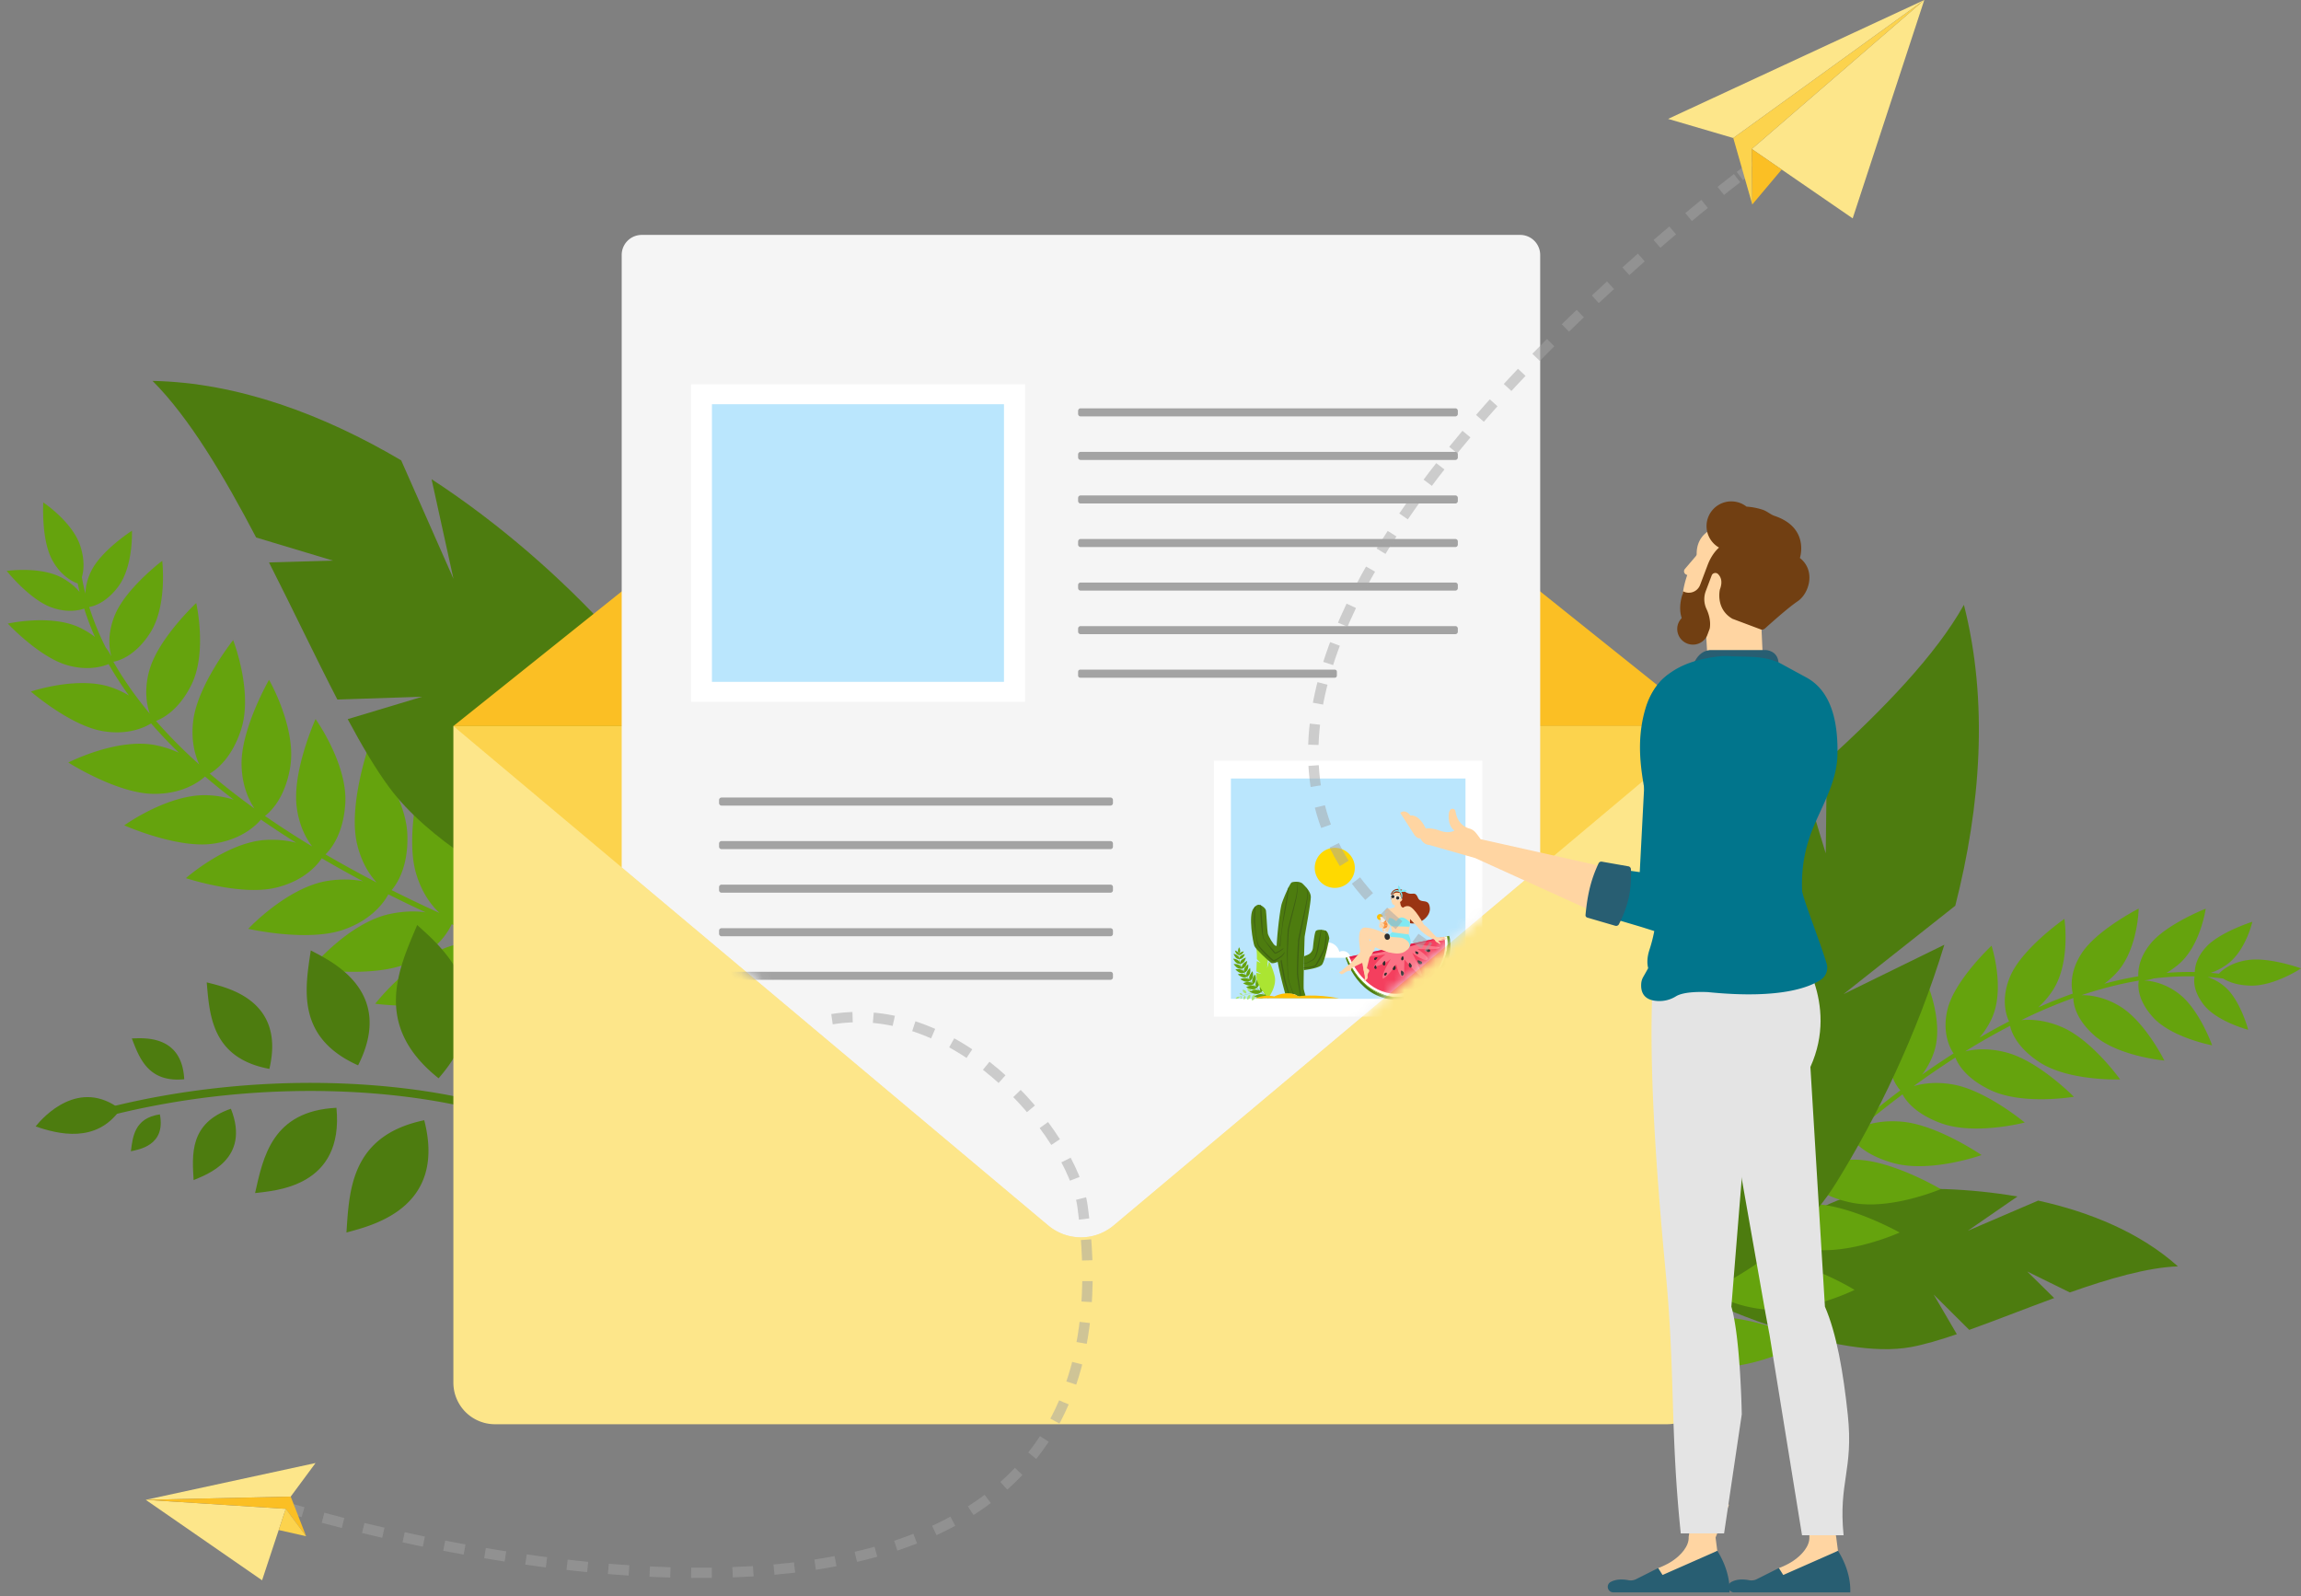 <svg xmlns="http://www.w3.org/2000/svg" width="222" height="154" fill="none"><rect width="100%" height="100%" fill="#808080" stroke="none"/><path fill="#4D7C0F" d="m186.553 124.886 3.439 3.418c2.544-.911 5.367-2.034 8.195-3.07l-2.603-2.564 4.113 2.022c3.768-1.328 7.462-2.406 10.427-2.516-3.627-3.248-8.455-5.239-13.481-6.345l-6.797 2.916 4.795-3.31c-4.639-.803-9.334-.904-13.317-.584-8.903.718-15.945 10.916-15.945 10.916s11.829 5.519 19.01 4.189c1.267-.234 2.764-.678 4.406-1.237l-2.242-3.838v.003Z"/><path fill="#65A30D" d="M155.956 124.55c-.649-3.507 1.728-8.713 1.728-8.713s3.794 4.249 3.696 8.15c-.034 1.367-.328 2.436-.696 3.249a165.697 165.697 0 0 1 3.256-3.795c-.432-.298-2.342-1.775-2.727-4.905-.434-3.534 2.255-8.628 2.255-8.628s3.527 4.427 3.192 8.319c-.114 1.32-.454 2.351-.852 3.138a158.965 158.965 0 0 1 3.434-3.636c-.429-.327-2.024-1.721-2.243-4.501-.255-3.213 2.376-7.745 2.376-7.745s3.017 4.115 2.561 7.63c-.153 1.174-.491 2.085-.875 2.782.885-.876 1.798-1.759 2.741-2.643-.435-.357-1.865-1.727-1.991-4.343-.15-3.087 2.502-7.371 2.502-7.371s2.769 4.014 2.231 7.373c-.184 1.145-.545 2.026-.944 2.689.891-.804 1.779-1.581 2.662-2.333-.374-.348-1.702-1.765-1.634-4.354.079-3.011 2.965-7.03 2.965-7.03s2.396 4.06 1.629 7.298c-.256 1.081-.66 1.903-1.085 2.523a99.122 99.122 0 0 1 3.207-2.504c-.321-.364-1.424-1.814-1.092-4.26.387-2.851 3.535-6.431 3.535-6.431s1.846 4.044.785 7.055a7.466 7.466 0 0 1-1.134 2.117 79.522 79.522 0 0 1 3.042-2.047c-.313-.458-1.156-1.974-.573-4.293.705-2.808 4.236-6.102 4.236-6.102s1.378 4.192-.016 7.1a7.911 7.911 0 0 1-1.142 1.766 61.84 61.84 0 0 1 2.85-1.564c-.203-.406-.882-2.066.129-4.394 1.172-2.69 5.21-5.496 5.21-5.496s.652 4.336-1.214 7.035a8.408 8.408 0 0 1-1.319 1.507c1.126-.5 2.241-.945 3.342-1.336-.135-.538-.34-2.016.823-3.837 1.466-2.298 5.534-4.36 5.534-4.36s-.075 4.002-2.17 6.227c-.39.413-.777.75-1.15 1.021a35.166 35.166 0 0 1 3.285-.717c-.03-.6.082-1.786 1.153-3.118 1.538-1.915 5.348-3.404 5.348-3.404s-.492 3.537-2.577 5.334a7.67 7.67 0 0 1-1.207.856c.924-.07 1.836-.098 2.734-.079.005-.456.151-1.415 1.118-2.447 1.338-1.427 4.433-2.402 4.433-2.402s-.626 2.76-2.387 4.067a5.689 5.689 0 0 1-1.623.861c.263.022.526.046.788.076.243-.27 1.099-1.079 2.82-1.316 2.078-.287 5.1.809 5.1.809s-2.575 1.717-4.87 1.664c-1.343-.031-2.182-.39-2.65-.684a24.78 24.78 0 0 0-1.509-.154 4.815 4.815 0 0 1 1.742 1.008c1.455 1.296 2.189 4.09 2.189 4.09s-3.048-.79-4.315-2.445c-1.013-1.323-.931-2.35-.858-2.709a27.976 27.976 0 0 0-3.952.203 4.829 4.829 0 0 1-.939.191c.685.029 2.006.236 3.376 1.282 1.981 1.513 3.211 4.978 3.211 4.978s-3.941-.741-5.723-2.723c-1.758-1.955-1.361-3.48-1.35-3.523-1.797.302-3.639.77-5.521 1.403.822-.006 2.199.161 3.711 1.087 2.425 1.484 4.271 5.225 4.271 5.225s-4.518-.416-6.783-2.444c-1.806-1.616-1.996-3.067-1.997-3.592a48.466 48.466 0 0 0-5.016 2.133c.912-.084 2.308-.023 3.934.683 2.903 1.26 5.593 5.04 5.593 5.04s-4.98.189-7.812-1.68c-2.125-1.404-2.668-2.855-2.806-3.49a64.99 64.99 0 0 0-4.326 2.462c.886-.211 2.305-.356 4.085.141 3.09.864 6.395 4.241 6.395 4.241s-4.905.839-8.027-.635c-2.449-1.157-3.193-2.589-3.4-3.153a82.621 82.621 0 0 0-4.026 2.76c.871-.257 2.183-.455 3.86-.145 3.179.59 6.852 3.657 6.852 3.657s-4.794 1.26-8.072.067c-2.492-.907-3.415-2.21-3.716-2.784a102.945 102.945 0 0 0-3.941 3.116c.883-.336 2.217-.644 3.971-.471 3.396.333 7.596 3.212 7.596 3.212s-4.877 1.74-8.446.786c-2.744-.735-3.856-2.034-4.225-2.597a120.402 120.402 0 0 0-3.39 3.001c.879-.404 2.238-.814 4.082-.74 3.51.139 8.038 2.835 8.038 2.835s-4.869 2.073-8.605 1.307c-2.923-.6-4.156-1.902-4.555-2.438a142.823 142.823 0 0 0-3.538 3.444c.902-.447 2.315-.916 4.262-.884 3.665.059 8.475 2.758 8.475 2.758s-5.013 2.279-8.934 1.572c-3.043-.549-4.374-1.857-4.817-2.415a159.874 159.874 0 0 0-4.271 4.564c.971-.534 2.527-1.123 4.714-1.16 4.049-.071 8.958 2.973 8.958 2.973s-4.896 2.453-9.258 1.818c-3.389-.493-4.92-1.89-5.435-2.486a165.892 165.892 0 0 0-3.952 4.643c.943-.572 2.452-1.214 4.603-1.353 4.042-.26 9.648 2.275 9.648 2.275s-5.258 2.947-9.656 2.519c-3.415-.332-5.031-1.65-5.582-2.223a98.82 98.82 0 0 0-2.361 3.047l-.398-.222c.026-.034.893-1.218 2.44-3.146-.443-.271-2.45-1.654-3.026-4.767h.003Z"/><path fill="#4D7C0F" d="m164.632 95.317-2.837-9.204c3.728-3.371 8.057-7 12.243-10.727l2.109 6.943.108-8.94c5.489-5.016 10.488-10.156 13.223-15.036 2.386 9.351 1.613 19.466-.833 29.03l-10.783 8.527 9.727-4.763c-2.623 8.61-6.488 16.614-10.453 22.998-8.865 14.27-32.198 15.931-32.198 15.931s.811-25.425 9.234-36.183c1.488-1.9 3.524-3.977 5.883-6.18l4.576 7.608.001-.004Z"/><path fill="#65A30D" d="M15.08 71.911a9.769 9.769 0 0 1 2.185.718 45.88 45.88 0 0 1-2.688-2.838c-.57.358-2.196 1.171-4.684.743-3.143-.54-6.914-3.815-6.914-3.815s4.616-1.569 7.89-.361c.61.225 1.128.48 1.569.745a32.748 32.748 0 0 1-1.958-3.034c-.676.277-2.075.65-3.975.112C3.778 63.41.753 60.163.753 60.163s4.227-.953 7.007.42a8.154 8.154 0 0 1 1.398.868 25.957 25.957 0 0 1-1.034-2.735c-.525.181-1.676.428-3.192-.128-2.1-.77-4.287-3.505-4.287-3.505s3.382-.5 5.489.747c.715.423 1.206.876 1.548 1.29-.067-.276-.13-.553-.186-.83-.395-.136-1.618-.67-2.486-2.317-1.047-1.986-.835-5.498-.835-5.498s2.86 1.902 3.59 4.25c.43 1.373.307 2.37.132 2.965.096.533.21 1.063.344 1.591.011-.586.14-1.334.554-2.18.983-2.005 3.934-3.897 3.934-3.897s.148 3.412-1.311 5.377c-1.167 1.57-2.373 1.908-2.81 1.981a26.293 26.293 0 0 0 1.599 3.92c.262.334.434.637.544.87-.204-.705-.424-2.129.304-3.946 1.05-2.629 4.597-5.299 4.597-5.299s.513 4.297-1.143 6.918c-1.633 2.585-3.521 2.809-3.573 2.815.968 1.697 2.14 3.369 3.516 5.017-.291-.83-.576-2.292-.036-4.205.863-3.066 4.515-6.474 4.515-6.474s1.084 4.748-.458 7.876c-1.229 2.494-2.827 3.281-3.426 3.499a47.985 47.985 0 0 0 4.18 4.205c-.412-.89-.825-2.327-.578-4.264.44-3.46 3.845-7.738 3.845-7.738s1.94 4.967.775 8.604c-.875 2.73-2.35 3.875-3.031 4.276a66.246 66.246 0 0 0 4.318 3.37c-.549-.812-1.203-2.192-1.249-4.196-.08-3.486 2.652-8.222 2.652-8.222s2.658 4.624 2.046 8.394c-.479 2.955-1.863 4.298-2.44 4.74a87.614 87.614 0 0 0 4.558 2.946c-.595-.777-1.278-2.025-1.502-3.852-.424-3.462 1.824-8.444 1.824-8.444s3.103 4.339 2.868 8.15c-.178 2.897-1.354 4.37-1.907 4.909 1.572.918 3.217 1.823 4.934 2.712-.692-.755-1.505-1.981-1.914-3.83-.791-3.578 1.056-9.015 1.056-9.015s3.682 4.225 3.82 8.234c.108 3.08-.998 4.742-1.516 5.346 1.227.615 2.484 1.223 3.78 1.821.277.128.555.256.832.381-.767-.723-1.706-1.933-2.26-3.832-1.053-3.613.473-9.308.473-9.308s4.06 4.082 4.473 8.18c.323 3.21-.743 4.993-1.22 5.616 1.746.771 3.476 1.495 5.172 2.17-.825-.73-1.851-1.969-2.487-3.953-1.2-3.738.232-9.72.232-9.72s4.347 4.144 4.892 8.405c.423 3.31-.617 5.196-1.103 5.873 2.342.91 4.6 1.726 6.71 2.451-.949-.766-2.161-2.099-2.96-4.3-1.48-4.072-.151-10.733-.151-10.733s4.97 4.388 5.75 9.069c.607 3.637-.465 5.762-.971 6.528 2.52.84 4.79 1.538 6.69 2.094-.98-.719-2.24-1.985-3.142-4.106-1.697-3.988-.727-10.71-.727-10.71s5.198 4.116 6.229 8.748c.8 3.594-.153 5.772-.62 6.568 2.662.749 4.263 1.128 4.311 1.14l-.115.495c-.05-.012-1.707-.403-4.451-1.178-.16.562-1.051 3.161-4.42 5.024-3.795 2.098-10.588 1.829-10.588 1.829s3.562-5.59 8.066-7.091c1.58-.527 2.907-.669 3.966-.63a193.51 193.51 0 0 1-5.477-1.74c-.192.56-1.224 3.101-4.681 4.776-3.904 1.892-10.673 1.26-10.673 1.26s3.857-5.39 8.436-6.65c1.554-.428 2.853-.507 3.893-.425a184.01 184.01 0 0 1-5.357-1.984c-.227.57-1.275 2.758-4.384 4.121-3.597 1.578-9.703.774-9.703.774s3.675-4.748 7.864-5.73c1.398-.328 2.562-.36 3.492-.256-1.311-.536-2.64-1.1-3.978-1.69-.261.586-1.336 2.598-4.293 3.801-3.489 1.42-9.318.494-9.318.494s3.644-4.456 7.682-5.29c1.377-.285 2.511-.279 3.41-.15a134.47 134.47 0 0 1-3.596-1.737c-.268.522-1.435 2.45-4.427 3.445-3.481 1.157-9.086-.117-9.086-.117s3.827-4.096 7.804-4.649c1.328-.184 2.41-.112 3.266.063a109.228 109.228 0 0 1-3.98-2.221c-.306.475-1.587 2.189-4.507 2.856-3.404.778-8.598-.939-8.598-.939s4-3.532 7.819-3.692c1.134-.047 2.066.08 2.819.28a85.908 85.908 0 0 1-3.399-2.24c-.418.504-1.865 1.98-4.724 2.343-3.463.439-8.462-1.784-8.462-1.784s4.331-3.12 8.146-2.901a9.724 9.724 0 0 1 2.422.43 63.33 63.33 0 0 1-2.778-2.244c-.397.371-2.065 1.744-5.084 1.674-3.49-.081-8.104-3.02-8.104-3.02s4.746-2.442 8.488-1.66l.001.005Z"/><path fill="#4D7C0F" d="m40.744 67.22-8.195.27c-2.095-4.053-4.291-8.69-6.595-13.225l6.176-.177-7.417-2.231c-3.13-5.978-6.454-11.56-9.994-15.108 8.231.158 16.497 3.249 23.987 7.664L43.75 55.84l-2.113-9.61c6.663 4.343 12.586 9.622 17.14 14.6 10.185 11.132 7.13 31.846 7.13 31.846s-20.993-6.786-28.34-16.692c-1.298-1.75-2.638-4.02-4.021-6.601l7.197-2.166.002.003ZM11.614 107.023c-2.311 3.339-6.027 2.394-8.18 1.65.783-.968 4.19-4.698 8.18-1.65Z"/><path fill="#4D7C0F" d="M10.761 107.441a.398.398 0 0 1 .14-.708c6.564-1.606 13.694-2.381 20.621-2.244 5.84.116 11.512.879 15.972 2.152a.397.397 0 1 1-.218.765c-7.981-2.277-21.68-3.447-36.185.1a.396.396 0 0 1-.33-.065ZM42.315 104.03c-6.423-5.104-3.857-10.554-2.063-14.788 1.846 1.71 8.75 7.166 2.063 14.788ZM34.549 102.781c-6.014-2.688-5.109-7.437-4.563-11.087 1.778.961 8.238 3.826 4.563 11.087ZM25.99 103.124c-5.567-1.037-5.767-5.188-6.045-8.347 1.68.447 7.654 1.542 6.045 8.347ZM17.774 104.123c-3.503.345-4.342-2.098-5.055-3.937 1.08-.024 4.835-.403 5.055 3.937ZM40.93 108.078c-7.09 1.476-7.234 6.787-7.504 10.835 2.136-.615 9.744-2.176 7.504-10.835Z"/><path fill="#4D7C0F" d="M32.46 106.878c-6.239.306-7.075 4.813-7.85 8.226 1.9-.237 8.595-.548 7.85-8.226ZM22.277 106.97c-4.039 1.378-3.734 4.496-3.597 6.883 1.203-.515 5.54-1.982 3.597-6.883ZM15.425 107.513c-2.46.359-2.62 2.176-2.796 3.559.744-.167 3.385-.544 2.796-3.559Z"/><path fill="#FDE68A" d="M160.819 137.408H47.759a4.014 4.014 0 0 1-4.017-4.012V70.05l121.092-.005v63.351a4.014 4.014 0 0 1-4.015 4.012Z"/><path fill="#FBBF24" d="m43.742 70.05 57.476-45.983a4.917 4.917 0 0 1 6.145 0l57.472 45.987-121.093-.005Z"/><path fill="#FCD34D" d="m43.742 70.05 57.385 48.174a4.92 4.92 0 0 0 6.325 0l57.383-48.18-60.545.01-60.548-.004Z"/><path fill="#F5F5F5" d="M101.127 118.225a4.918 4.918 0 0 0 6.324 0l41.146-34.545V24.597a1.934 1.934 0 0 0-1.935-1.933H61.916c-1.07 0-1.935.866-1.935 1.933v59.088l41.146 34.542v-.002Z"/><mask id="a" width="90" height="103" x="59" y="17" maskUnits="userSpaceOnUse" style="mask-type:luminance"><path fill="#fff" d="M101.13 118.227a4.92 4.92 0 0 0 6.325 0l41.146-34.546V19.904a1.934 1.934 0 0 0-1.935-1.933H61.919c-1.07 0-1.935.866-1.935 1.933v63.782l41.146 34.542v-.001Z"/></mask><g mask="url(#a)"><path fill="#fff" d="M98.9 37.07H66.668v30.638H98.9V37.07Z"/><path fill="#BAE6FD" d="M96.864 38.998H68.687v26.784h28.177V38.998Z"/><path fill="#A3A3A3" d="M140.413 39.395h-36.158a.24.24 0 0 0-.239.24v.298c0 .132.107.24.239.24h36.158a.24.24 0 0 0 .239-.24v-.298a.24.24 0 0 0-.239-.24ZM140.413 43.597h-36.158a.24.24 0 0 0-.239.239v.298c0 .132.107.24.239.24h36.158a.24.24 0 0 0 .239-.24v-.298a.24.24 0 0 0-.239-.24ZM140.413 47.799h-36.158a.24.24 0 0 0-.239.24v.297c0 .133.107.24.239.24h36.158a.24.24 0 0 0 .239-.24v-.298a.24.24 0 0 0-.239-.24ZM140.413 52.002h-36.158a.24.24 0 0 0-.239.239v.298c0 .133.107.24.239.24h36.158a.24.24 0 0 0 .239-.24v-.298a.24.24 0 0 0-.239-.24ZM140.413 56.202h-36.158a.24.24 0 0 0-.239.24v.298c0 .132.107.239.239.239h36.158a.24.24 0 0 0 .239-.24v-.298a.24.24 0 0 0-.239-.239ZM140.413 60.405h-36.158a.24.24 0 0 0-.239.24v.298c0 .132.107.239.239.239h36.158a.24.24 0 0 0 .239-.24v-.298a.24.24 0 0 0-.239-.239ZM128.783 64.607h-24.568a.199.199 0 0 0-.199.199v.38c0 .109.089.198.199.198h24.568a.2.2 0 0 0 .199-.199v-.379a.2.2 0 0 0-.199-.199Z"/><path fill="#fff" d="M143.008 73.394h-25.891V98.08h25.891V73.394Z"/><path fill="#BAE6FD" d="M141.391 75.11h-22.633v21.255h22.633V75.109Z"/><path fill="#A3A3A3" d="M107.139 76.944H69.615a.24.24 0 0 0-.24.24v.298c0 .132.107.24.24.24h37.524a.24.24 0 0 0 .239-.24v-.298a.24.24 0 0 0-.239-.24ZM107.139 81.146H69.615a.24.24 0 0 0-.24.24v.298c0 .132.107.24.24.24h37.524a.24.24 0 0 0 .239-.24v-.298a.24.24 0 0 0-.239-.24ZM107.139 85.348H69.615a.24.24 0 0 0-.24.239v.298c0 .132.107.24.24.24h37.524a.24.24 0 0 0 .239-.24v-.298a.24.24 0 0 0-.239-.24ZM107.139 89.55H69.615a.24.24 0 0 0-.24.24v.298c0 .132.107.24.24.24h37.524a.24.24 0 0 0 .239-.24v-.298a.24.24 0 0 0-.239-.24ZM107.139 93.753H69.615a.24.24 0 0 0-.24.239v.298c0 .132.107.24.24.24h37.524a.24.24 0 0 0 .239-.24v-.298a.24.24 0 0 0-.239-.24Z"/><g clip-path="url(#b)"><path fill="#fff" d="M128.069 90.92c.558 0 1.025.388 1.146.91a.76.76 0 0 1 1.088.577h-3.369a1.177 1.177 0 0 1 1.135-1.487Z"/><path fill="#4D7C0F" d="m139.815 90.29-.366.078c.38 2.43-2.083 5.891-5.063 5.52-2.569-.32-3.764-2.795-4.085-3.592l-.477.1s1.181 4.168 5.22 4.075c4.039-.093 5.35-4.41 4.771-6.182Z"/><path fill="#fff" d="M134.28 96.184c3.172.395 5.764-3.272 5.36-5.858l-.317.067c.47 2.422-1.874 5.76-4.885 5.385-2.681-.334-3.964-2.828-4.211-3.478l-.294.061c.341.848 1.613 3.483 4.347 3.823Z"/><path fill="#F43F5E" d="M134.217 95.852c2.828.352 5.76-2.667 5.117-5.463l-9.153 1.912c.232.611 1.517 3.238 4.036 3.55Z"/><path fill="#65A30D" d="M134.813 96.257c-.628 0-1.104-.15-1.315-.231-.359-.138-1.026-.394-1.709-.957a5.764 5.764 0 0 1-.989-1.056 7.679 7.679 0 0 1-.896-1.64l.058-.023c1.084 2.666 2.818 3.333 3.558 3.617.279.107 1.03.338 1.983.165 1.018-.184 1.94-.76 2.741-1.714.95-1.132 1.271-2.183 1.372-2.866.11-.738-.005-1.214-.006-1.218l.061-.016c.005.02.119.493.008 1.243-.066.44-.196.884-.388 1.319a6.598 6.598 0 0 1-.999 1.578 5.508 5.508 0 0 1-1.414 1.225 4.157 4.157 0 0 1-1.364.511 3.92 3.92 0 0 1-.701.063Z"/><path fill="#FB7185" d="M131.524 92.173s.653.203 2.151-.103c0 0-.806.57-1.156 1.225 0 0 1.027-.21 1.655-.762 0 0-.968 1.506-.747 1.889 0 0 .535-.21 1.283-1.394 0 0 .326 1.56.719 1.096.057-.066.069-1.556.069-1.556s1.436 1.694 1.657 1.598c.222-.095-.905-2.238-.905-2.238s1.067.835 1.439.657c.373-.177-.934-1.03-.934-1.03s2.213.123 2.141-.155c-.022-.084-1.633-.168-2.075-.29 0 0 1.173-.354 1.336-.478l-6.633 1.54Z"/><path fill="#2D2D2D" d="M136.541 91.82s.038.261.213.228c.175-.034.063-.175.063-.175s-.3-.175-.276-.054ZM133.566 92.724s-.266.185-.137.358c.13.174.225-.025.225-.025s.032-.426-.088-.333ZM134.613 93.196s.132.296-.068.378c-.2.082-.179-.138-.179-.138s.192-.381.247-.24ZM132.674 93.143s-.17.203-.028.31c.141.108.172-.069.172-.069s-.07-.34-.144-.241ZM132.857 92.359s-.262-.036-.278.141c-.016.177.15.109.15.109s.251-.24.128-.25ZM136.763 92.714s.065.373.313.319c.248-.055.084-.252.084-.252s-.436-.239-.397-.067ZM137.574 91.692s.186.262.357.13c.171-.133-.027-.225-.027-.225s-.423-.023-.33.095Z"/><path fill="#3C353F" d="M131.682 92.48s-.15.187-.052.353c.097.167.208-.08.208-.08s-.054-.303-.156-.273Z"/><path fill="#2D2D2D" d="M135.322 92.248s-.186.151-.126.335c.06.183.221-.035.221-.035s.012-.307-.095-.3ZM135.957 92.902s-.114.258.047.418c.162.16.213-.154.213-.154s-.152-.329-.26-.264ZM133.622 94.138s-.151-.064-.043-.214c.107-.15.229-.062.229-.062s.001.247-.186.275ZM135.198 93.626s.407.163.196.451c-.211.288-.29-.25-.196-.451Z"/><path fill="#E11D48" d="m130.222 92.301.048.217 1.097-.305 4.226-.782 3.747-1.042-9.118 1.912Z"/><path fill="#9A3412" d="M134.232 86.723a.684.684 0 0 1 .461-.939c.214-.052.488-.028.802.203.759.56.978-.145 1.306.623.273.64 1.073-.042 1.15 1.011.078 1.053-1.605 1.996-2.48 1.143-.875-.852-.368-1.088-.937-1.626a1.252 1.252 0 0 1-.302-.415Z"/><path fill="#FED7AA" d="M133.885 89.912s.748-1.472.501-2.023c-.124-.275-.372-.299-.51-.239a.492.492 0 0 0-.278.359l-.27 1.393s-.03.858.557.51ZM131.886 93.385c.199-.921.645-1.96-.023-3.424-.29-.634-.723-.411-.741.489-.023 1.17.555 3.634.555 3.634s-.04-.054.209-.699Z"/><path fill="#FED7AA" d="M131.877 93.421s.281.115.22.29c-.06.173-.187.187-.146.527.033.267-.251.318-.266.405 0 0-.144.073 0-.285.024-.058-.117-.703-.132-.81-.056-.386.324-.127.324-.127ZM131.281 90.32s.06.048.596.208c1.445.429 1.548 1.515 2.476 1.32 1.32-.276.364-1.31-.039-1.485 0 0-1.442-.717-2.119-.817-.449-.067-.679-.141-.892.15-.162.22-.022.624-.022.624Z"/><path fill="#80E9F2" d="M135.729 91.642s.705-.386.169-1.491c-.235-.484-1.583-.217-1.583-.217s-.243.216-.286.293c.002 0 .272.217.395.854 0 0 .517-.346 1.305.561Z"/><path fill="#FED7AA" d="M132.103 91.23s-.044-.12.467.108c.487.216 2.084.972 2.908.503 1.118-.638.136-1.317-.3-1.372 0 0-1.478-.15-2.156-.056-.449.063-.637-.004-.76.335-.094.256-.159.482-.159.482ZM135.897 87.841c.112.239.273.245.009 2.31.072.012-1.592-.194-1.585-.217 0 0-.133-.614-.169-.7 0 0-.169-.044-.239-.324 0 0 .032-.118.125-.33.019-.043-.014-.298.011-.335l-.031-.576c.325-.066.38-.107.751-.217l1.128.389ZM129.307 93.806s-.037.027-.068-.001c-.022-.02.012-.037.025-.041.014-.004.02-.003.02-.003s.044.029.023.045ZM129.32 93.873s.013-.001.022.015c.012.022-.021.024-.033.02-.005-.003-.032-.016.011-.035ZM129.31 93.862s.042-.023.06-.026c.019-.004.017-.013.011-.017a.53.53 0 0 0-.089.045l.018-.002ZM129.329 93.93s.078-.062.095-.06c.017 0-.002.008-.002.008s-.053.024-.086.053h-.007ZM129.372 93.96s.03-.013.05-.04c.018-.023.028-.012.028-.012s-.017.01-.03.023c-.016.017-.042.033-.042.033l-.006-.004ZM129.414 93.981s.018-.006.034-.03c.016-.025.03-.019.03-.019s-.012.016-.026.029a.223.223 0 0 1-.03.022l-.008-.002Z"/><path fill="#FED7AA" d="M130.211 93.04s-.441.305-.665.529c-.156.155-.232.185-.264.189a.115.115 0 0 0-.056.022c-.023.022-.04.052-.021.068.031.026.107.014.107.014s-.079.038-.008.066c.016.006.03.003.03.003s.095.102.188.029c0 0 .054-.005.085-.024.032-.019.313-.268.62-.275 0 0 .154.016.174-.325.013-.216-.19-.296-.19-.296Z"/><path fill="#FED7AA" d="M130.532 93.346c.798-.5 1.776-.511 2.25-2.314.142-.542-.18-.676-.747-.107l-2.11 2.45s-.258.31.606-.029h.001Z"/><path fill="#F4EADE" d="M133.759 88.394c.003.024-.136.061-.31.084-.175.022-.319.021-.322-.003-.003-.024.136-.061.31-.084.175-.022.319-.021.322.003Z"/><path fill="#FFBF00" d="M133.423 88.429a.273.273 0 0 0-.318-.237.362.362 0 0 0-.123.043c-.212.127-.141.467.079.511.209.042.338-.046.362-.27a.193.193 0 0 0 0-.047Z"/><path fill="#FFBF00" d="m133.126 88.456-.044-.21s.122-.022.189.034l-.117.18s-.012.023-.028-.004ZM133.129 88.474l-.001-.006-.067-.212c0-.013-.11.016-.152.161l.22.056Z"/><path fill="#FFBF00" d="m133.138 88.473-.227-.036s-.018.09.034.162l.193-.126ZM132.953 88.615s.041.066.176.092l.013-.236-.189.144ZM133.147 88.474l-.001.232s.115.023.18-.094l-.179-.138ZM133.156 88.47l.135-.178s.089.057.085.153l-.22.025ZM133.154 88.473l.222-.016s.01.074-.042.148l-.18-.132Z"/><path fill="#E5E5E5" d="m133.556 89.617.089-.011v.014c.001.072.009.143.023.213l.016.072-.09.011-.003-.064a1.096 1.096 0 0 0-.035-.235Z"/><path fill="#E5E5E5" d="M133.732 89.5c.012.09-.043.17-.123.18-.079.01-.153-.054-.165-.143-.011-.09.044-.17.123-.18.08-.01.154.053.165.143Z"/><path fill="#E5E5E5" d="M133.833 88.99c-.185-.297-.073-.596-.073-.596l-.317.044-.317.038s.181.269.081.61c-.087.302.119.584.388.525.274-.011.404-.355.238-.622Z"/><path fill="#E5E5E5" d="M133.697 88.7a1.672 1.672 0 0 1-.001-.227 1.228 1.228 0 0 1-.496.067c.035.085.056.156.066.217.071.004.222.003.431-.058Z"/><path fill="#FB923C" d="M133.783 88.974c-.005.002-.004.002 0 0ZM133.234 89.323c.276.125.399-.029.644-.09l-.002-.028a.43.43 0 0 0-.078-.207c-.039-.009-.12-.005-.259.09-.181.127-.286.06-.31.04a.494.494 0 0 0-.003.16l.008.035Z"/><path fill="#FB923C" d="M133.593 89.57h.001c.015-.002.298-.05.284-.337-.245.062-.366.207-.644.09.062.274.343.25.359.248Z"/><path fill="#E5E5E5" d="M133.848 89.859c-.004-.034-.103-.05-.22-.035-.117.016-.209.055-.205.09.005.033.103.049.221.034.117-.016.209-.055.204-.09Z"/><path fill="#F4EADE" d="M133.716 88.407c-.016.018-.093.048-.267.07-.175.023-.305.001-.281-.002.12-.02.155-.018.256-.039.003 0 0-.021.009-.022.119-.015.299-.026.283-.007ZM133.515 88.952c.094-.075.114-.158.188-.2a1.672 1.672 0 0 1-.007-.279 1.228 1.228 0 0 1-.496.067c.035.085.056.156.066.217a.58.58 0 0 1-.007.235c.068.032.157.04.256-.04Z"/><path fill="#FDBB1F" d="M133.783 88.974c-.005.002-.004.002 0 0Z"/><path fill="#FB923C" d="M133.229 89.129c.024.02.129.086.31-.04.138-.096.22-.1.259-.091a1.71 1.71 0 0 1-.015-.024c-.004.002-.004.001 0 0a.538.538 0 0 1-.08-.222c-.074.042-.094.125-.188.2-.099.08-.188.072-.256.04l-.016.07-.014.067Z"/><path fill="#AEF9FC" d="m133.876 87.952-.309.089-.014.42s.021.005.048-.011l.01-.375.263-.074c.015 0 .026-.011.026-.026a.025.025 0 0 0-.024-.023ZM133.556 88.519l-.011.398.04-.042.02-.368-.049.012Z"/><path fill="#F4EADE" d="M133.44 89.894c-.011-.003-.055.094.242.049.019-.016-.243.027-.242-.05ZM133.575 89.87s-.039.035.094.01c-.002.006-.049.028-.108.016 0 0-.022-.015.014-.026Z"/><path fill="#FED7AA" d="M133.07 88.809s-.043.12.11.237c.153.117.129.239.129.239l.227.057s-.005-.218-.201-.342c-.196-.125-.194-.16-.194-.16s-.05-.103-.071-.031Z"/><path fill="#FED7AA" d="M133.066 89.303s-.029-.02-.032-.054c-.003-.033.042-.065.042-.065l.349-.005s.132-.02.146.023c.014.044-.033.049-.033.049s-.112.035-.224.042c-.112.007-.248.01-.248.01ZM133.089 89.428s-.038-.025-.039-.073c-.001-.048.036-.046.036-.046l.351-.01s.117-.017.126.03c.008.046-.056.058-.056.058l-.28.04-.138.001Z"/><path fill="#FED7AA" d="m133.425 89.514-.28.015s-.025.003-.046-.017c-.022-.019-.007-.089-.007-.089s.169-.016.272.001c.044.007.115-.002.123.033.009.035-.063.058-.063.058h.001ZM133.114 89.184s-.069-.004-.024-.108c0 0 .372-.097.455-.039 0 0 .003.004-.005.024s-.277.098-.277.098l-.149.025Z"/><path fill="#9A3412" d="M134.763 87.157c.711-.086.861-.56.786-.872-.08-.331-.413-.491-.751-.44-.337.05-.517.26-.466.597.051.337.092.756.431.715Z"/><path fill="#FED7AA" d="M135.486 87.571s-.274.06-.358-.281c-.083-.341-.059-.483-.059-.483l-.551.19.083.906s.421.278.885-.332Z"/><path fill="#FED7AA" d="M134.933 87.12s-.237.262-.528.159c-.073-.044-.237-.357-.133-.712.141-.477.292-.65.538-.575.195.06.479.296.361.666 0 0-.149.336-.238.463Z"/><path fill="#9A3412" d="M135.071 86.1c-.005.014-.028.062.05.271.069.187.022.359.026.357.144-.058.268-.472-.027-.69-.006-.005-.038.032-.049.063Z"/><path fill="#9A3412" d="M134.3 86.41s.151-.225.321-.273c.191-.053.359.036.467-.003.013-.005.074-.075.041-.11-.069-.074-.326-.141-.326-.141-.094.012-.487.004-.503.528Z"/><path fill="#F26226" d="M134.651 86.515c-.029-.034-.067-.018-.068-.018l.001-.03c.021-.009.056-.014.091.027l-.024.02Z"/><path fill="#fff" d="m135.186 86.687-.208-.073.025-.058.21.067-.027.064Z"/><path fill="#9A3412" d="M135.159 86.546s.008.051-.011.158c-.032.179-.041.106.098.223l.084-.088c.003.002-.1.16-.099.157.019-.066.253-.402-.072-.45Z"/><path fill="#FED7AA" d="M135.04 86.783s.134-.186.235-.075c.102.111-.278.453-.264.243.015-.21.029-.168.029-.168ZM137.41 89.274s-.909-1.758-1.509-1.848c-.475-.072-.716.357-.716.357l1.569 1.625s.515.79 1.743 1.268c.213.082-1.022-1.015-1.087-1.402Z"/><path fill="#FED7AA" d="M137.245 89.163s.239.078.481.335c.243.258.97 1.037.97 1.037l-.199.168s-.781-.402-1.569-1.13c0 0-.078-.536.317-.41Z"/><path fill="#FED7AA" d="M138.516 90.415s.288-.011.479.026c.141.028.361.055.537.044.126-.009-.033.097-.294.086l-.241.047.512-.031s.072.072-.189.093c-.04.004-.101.044-.277.065-.175.02-.299.024-.299.024s.226.188.2.266c0 0-.048.134-.062.061-.036-.177-.293-.095-.434-.365-.137-.262.067-.316.067-.316h.001Z"/><path fill="#FED7AA" d="M139.203 90.472s.086.022.157-.023c0 0 .119.002.145-.073l-.153.007-.134.016-.015.073Z"/><path fill="#FED7AA" d="M138.965 90.448s.22-.06.261-.048c.04.012 0 .073 0 .073l-.176.046-.085-.071Z"/><path fill="#80E9F2" d="m134.289 86.371-.01.001s.072-.584.609-.485c.502.092.461.64.33.837l-.049-.035s.137-.527-.218-.656c-.367-.135-.565.091-.662.338Z"/><path fill="#80E9F2" d="M135.098 86.05s.476.058.64-.13c0 0-.35-.2-.599.018 0 0 .015-.355-.24-.505 0 0-.127.44.237.632l-.038-.016Z"/><path fill="#fff" d="m134.159 86.316.052.015a.064.064 0 0 0 .05-.007.227.227 0 0 1 .312.102c.007.016.02.027.036.032l.066.019a.058.058 0 0 0 .047-.007.197.197 0 0 1 .122-.035.239.239 0 0 1 .142.048l.008.007a.222.222 0 0 1 .047.06.064.064 0 0 0 .038.032l.052.015c.003 0 .005.002.006.004a.04.04 0 0 1 .003.004v.007l-.012.042a.016.016 0 0 1-.005.006.012.012 0 0 1-.007.003.073.073 0 0 0-.036.01l-.004.003a.066.066 0 0 0-.019.02h-.001l-.004.013a.204.204 0 0 1-.262.122l-.009-.003a.244.244 0 0 1-.043-.025l-.012-.01a.085.085 0 0 1-.016-.016l-.009-.01a.125.125 0 0 1-.02-.03c-.029-.048-.04-.107-.029-.16a.009.009 0 0 0-.003-.01l-.002-.001h-.001l-.06-.018c-.004-.001-.009.002-.011.006a.23.23 0 0 1-.253.142.204.204 0 0 1-.156-.243l.004-.014h-.001a.07.07 0 0 0-.033-.059.012.012 0 0 1-.004-.014l.012-.041a.012.012 0 0 1 .015-.009Z"/><path fill="#2D2D2D" d="M134.998 86.695a.161.161 0 0 0-.092-.209.161.161 0 0 0-.21.088.161.161 0 0 0 .092.209.161.161 0 0 0 .21-.088ZM134.539 86.53a.161.161 0 0 0-.131-.187.162.162 0 0 0-.189.128.162.162 0 0 0 .131.186.162.162 0 0 0 .189-.127Z"/><path fill="#A3A3A3" d="M134.265 86.465a.128.128 0 0 0-.005.072l-.001.003-.006.001h-.003a.122.122 0 0 1 .001-.103.088.088 0 0 1 .014.027ZM134.256 86.554c.001.003.006.01.008.01l.005-.003v-.003l-.004-.007c0-.001-.002-.002-.003-.001h-.005c-.001 0-.002.002-.001.004ZM134.736 86.606a.12.12 0 0 0-.005.073l-.001.002-.006.002h-.003a.122.122 0 0 1 .001-.103.118.118 0 0 1 .014.026ZM134.727 86.695c.001.004.006.01.008.01l.005-.002v-.004l-.004-.007h-.008c-.002 0-.002.002-.001.004Z"/><path fill="#80E9F2" d="m136.037 88.987-.045.42-1.808-.046-.03-.083s-.297-.157-.252-.434l.137-.282s.282-.056.667.337c.026.026.36-.932 1.331.088Z"/><path fill="#ABE57A" d="M119.594 96.186c-.078.189-.271.181-.385.167.028-.056.157-.275.385-.167Z"/><path fill="#ABE57A" d="M119.556 96.216a.019.019 0 0 1-.009-.01.02.02 0 0 1 .009-.027c.306-.148.649-.26.991-.327.289-.056.576-.078.809-.062.011.001.02.01.019.021a.02.02 0 0 1-.022.02c-.416-.03-1.103.057-1.78.384-.005.003-.011.003-.017 0ZM121.074 95.716c-.37-.184-.301-.479-.258-.706.109.064.507.26.258.706ZM120.678 95.736c-.324-.069-.329-.312-.341-.498.098.029.446.102.341.498ZM120.261 95.843c-.285.007-.338-.195-.385-.348.087.005.393-.004.385.348ZM119.867 95.978c-.169.054-.236-.057-.291-.14.053-.013.234-.071.291.14ZM121.048 95.93c-.333.147-.284.41-.255.612.098-.052.457-.21.255-.612Z"/><path fill="#ABE57A" d="M120.619 95.96c-.304.08-.298.312-.3.488.091-.032.417-.117.3-.488ZM120.118 96.072c-.184.11-.136.26-.104.376.054-.038.252-.156.104-.376ZM119.787 96.17c-.118.044-.106.135-.1.206.035-.017.161-.063.1-.206Z"/><path fill="#65A30D" d="M119.591 93.132c.048.035.086.07.115.103a3.47 3.47 0 0 1-.09-.247.448.448 0 0 1-.31-.08c-.179-.117-.325-.42-.325-.42s.327.026.498.188c.031.03.057.06.077.088a2.104 2.104 0 0 1-.04-.24.409.409 0 0 1-.249-.099c-.148-.12-.248-.402-.248-.402s.287.053.422.213a.58.58 0 0 1 .064.09 1.602 1.602 0 0 1 .009-.196.321.321 0 0 1-.194-.093c-.109-.104-.171-.332-.171-.332s.222.06.319.193a.388.388 0 0 1 .061.121l.011-.056a.313.313 0 0 1-.092-.21c-.011-.15.096-.362.096-.362s.126.194.108.359a.345.345 0 0 1-.071.187 1.294 1.294 0 0 0-.022.108.361.361 0 0 1 .093-.12c.114-.098.347-.137.347-.137s-.082.216-.225.298c-.114.066-.198.055-.227.047a1.927 1.927 0 0 0-.006.286c.008.028.01.05.011.068a.41.41 0 0 1 .124-.236c.136-.135.426-.205.426-.205s-.083.28-.255.397c-.171.117-.293.08-.297.08.015.13.043.265.083.404a.473.473 0 0 1 .111-.262c.135-.166.452-.28.452-.28s-.06.323-.239.475c-.143.122-.263.128-.306.125.039.122.088.246.146.372a.53.53 0 0 1 .079-.279c.12-.202.445-.376.445-.376s-.013.36-.183.553a.493.493 0 0 1-.302.184c.053.106.112.214.177.324a.52.52 0 0 1 .035-.294c.089-.217.384-.437.384-.437s.041.357-.098.574c-.109.17-.23.216-.278.228.062.1.13.201.203.304a.527.527 0 0 1 .011-.278c.066-.226.339-.474.339-.474s.075.351-.041.58a.496.496 0 0 1-.249.254 7.1 7.1 0 0 0 .232.3.561.561 0 0 1-.016-.289c.047-.242.307-.53.307-.53s.115.36.016.612c-.076.194-.189.267-.237.29.059.072.121.143.185.215l.041.046a.564.564 0 0 1-.037-.298c.031-.252.279-.564.279-.564s.141.362.057.626c-.066.207-.18.29-.226.315.087.095.175.186.262.273a.582.582 0 0 1-.048-.311c.026-.264.274-.596.274-.596s.158.373.078.651c-.063.216-.177.305-.226.334.121.119.239.23.35.331a.646.646 0 0 1-.068-.345c.017-.292.278-.668.278-.668s.19.404.113.714c-.06.242-.183.345-.235.378.133.12.255.224.357.309a.657.657 0 0 1-.084-.338c.002-.292.242-.682.242-.682s.211.393.151.707c-.047.244-.164.354-.214.39.144.118.233.184.236.186l-.021.028c-.002-.003-.094-.071-.244-.192a.59.59 0 0 1-.407.192c-.291.029-.704-.17-.704-.17s.37-.25.689-.223a.76.76 0 0 1 .262.067c-.088-.074-.186-.159-.292-.254a.597.597 0 0 1-.418.17c-.292.013-.693-.207-.693-.207s.382-.23.699-.186c.108.016.19.045.253.078a13.75 13.75 0 0 1-.279-.266.539.539 0 0 1-.381.138c-.265.002-.621-.211-.621-.211s.354-.196.64-.145a.702.702 0 0 1 .223.078 9.764 9.764 0 0 1-.201-.211.521.521 0 0 1-.367.12c-.254-.005-.59-.218-.59-.218s.345-.179.617-.122a.66.66 0 0 1 .215.082 9.403 9.403 0 0 1-.176-.204.506.506 0 0 1-.366.095c-.246-.022-.559-.25-.559-.25s.347-.151.607-.08a.657.657 0 0 1 .201.092 6.523 6.523 0 0 1-.187-.244.483.483 0 0 1-.355.057c-.232-.043-.507-.288-.507-.288s.342-.112.582-.02c.072.028.126.06.167.093a6.042 6.042 0 0 1-.15-.23.485.485 0 0 1-.355.02c-.226-.066-.475-.337-.475-.337s.351-.078.581.038a.62.62 0 0 1 .138.091 4.205 4.205 0 0 1-.111-.213.484.484 0 0 1-.36-.032c-.213-.099-.42-.404-.42-.404s.359-.024.569.124h.001Z"/><path fill="#ABE532" d="m121.707 93.966-.492-.25c.008-.308.03-.653.042-.996l.37.19-.365-.373c.011-.454-.003-.892-.096-1.217.48.278.867.73 1.164 1.234l-.075.838.189-.635c.251.473.428.977.535 1.42.237.988-.618 2.11-.618 2.11s-1.017-1.083-1.127-1.907a3.579 3.579 0 0 1-.022-.52l.495.106Z"/><path fill="#4D7C0F" d="M127.976 89.842c-.187-.144-.828-.201-1.012-.035-.125.112-.235 1.042-.293 1.635a.821.821 0 0 1-.512.68l-.341.137c-.01.437-.02.901-.027 1.337.424-.052 1.542-.218 1.773-.553.286-.414.685-2.522.685-2.522s-.087-.536-.273-.68Z"/><path fill="#4D7C0F" d="M124.847 95.91c.228.061.312.236.632.254.129.008.307-.049.478-.12a4.365 4.365 0 0 1-.173-.614c-.043-.269.07-4.872.089-5.058.019-.186.617-3.348.593-3.864-.024-.515-.544-1.007-.793-1.253-.25-.246-.89-.2-1.054-.117-.165.084-.775 1.471-.957 2.05-.182.58-.513 3.45-.505 4.606.007 1.023.686 3.526.843 4.09.364-.009.731-.004.847.027Z"/><path fill="#3F6212" d="m127.872 91.522.001-.01c.024-.19.045-.38.065-.57.019-.191.041-.382.052-.574.003-.048.005-.096.006-.145a.504.504 0 0 0-.014-.15 3.738 3.738 0 0 0-.068-.267.738.738 0 0 0-.064-.027l.006.027c.02.093.041.187.056.279.008.047.01.087.005.135-.003.046-.008.094-.013.14-.043.376-.098.751-.153 1.126-.128.262-.259.523-.394.782l-.205.392-.107.193a2.502 2.502 0 0 1-.112.184.72.72 0 0 1-.063.086c-.018.014-.039.032-.072.044-.06.027-.132.044-.201.061a4.582 4.582 0 0 1-.432.074c-.123.015-.246.028-.37.04l-.001.08c.127-.007.254-.014.381-.025.148-.015.296-.032.445-.062a1.15 1.15 0 0 0 .224-.064.327.327 0 0 0 .114-.073.863.863 0 0 0 .071-.09c.046-.067.083-.128.122-.193l.112-.194c.071-.13.143-.26.21-.392.135-.265.266-.53.394-.797l.005-.01Z"/><path fill="#3F6212" d="m125.803 92.97.101-.004.075-.004a.411.411 0 0 0 .079-.02c.049-.016.096-.037.142-.058.092-.043.184-.087.274-.134l.134-.07.067-.037c.023-.014.047-.029.068-.047a.836.836 0 0 0 .189-.254c.047-.093.087-.188.121-.284l.052-.14c.017-.053.029-.105.041-.154.047-.198.079-.397.115-.596.035-.199.069-.397.101-.597l.089-.599.035-.262-.042-.002-.17.848-.115.594-.119.59c-.011.05-.021.097-.035.14l-.05.144c-.033.095-.065.189-.106.278a.744.744 0 0 1-.157.237c-.016.017-.035.028-.054.042l-.064.04-.13.077c-.087.05-.174.1-.264.144a1.607 1.607 0 0 1-.137.059.38.38 0 0 1-.067.019l-.076.005-.096.005-.001.041ZM125.303 94.494c-.03-.244-.062-.487-.058-.728 0-.49.021-.98.042-1.471.021-.491.043-.982.069-1.473l.005-.088.013-.091.034-.177.074-.36.151-.722.295-1.446.139-.725c.041-.243.089-.483.11-.733.008-.13-.013-.249-.026-.372a11.218 11.218 0 0 0-.052-.366l-.007-.04c-.014-.019-.029-.036-.044-.053l.013.098c.014.122.028.244.039.366l.014.183a.91.91 0 0 1 .002.18c-.024.24-.076.483-.123.723l-.152.721-.321 1.44c-.055.24-.109.479-.16.72l-.076.361-.035.186-.014.092-.006.095a120.8 120.8 0 0 0-.073 1.475c-.016.492-.033.983-.03 1.477-.001.252.033.498.066.741.032.245.07.488.107.731l.149.922c.01 0 .02.003.031.004l.054-.003-.134-.938-.096-.73ZM124.696 95.588l-.259-.738c-.099-.243-.125-.502-.148-.761-.041-.52-.042-1.041-.044-1.563a12.71 12.71 0 0 1 .006-.781l.033-.781.037-.781c.007-.13.014-.262.024-.388.005-.067.013-.124.028-.187l.043-.19c.119-.507.247-1.013.371-1.52.064-.253.124-.507.183-.76.057-.256.122-.508.16-.77.038-.26.056-.52.072-.781.009-.169.016-.337.021-.505l-.022-.003c-.012.169-.025.337-.041.505-.025.259-.053.518-.095.774-.042.254-.113.507-.176.76l-.194.757c-.129.506-.261 1.01-.386 1.518l-.044.192a1.058 1.058 0 0 0-.029.2 40.849 40.849 0 0 0-.052 1.176l-.015.782c-.004.26.001.525.013.784.017.521.021 1.044.067 1.565.026.258.053.526.149.77l.254.74.099.294a.88.88 0 0 1 .057.007l-.112-.314Z"/><path fill="#3F6212" d="M124.291 95.88h.086l-.203-.726c-.076-.28-.163-.57-.217-.897l-.187-1.018a57.18 57.18 0 0 1-.194-1.09c-.015-.094-.03-.185-.043-.28-.014-.091-.013-.181-.012-.277.003-.19.015-.38.029-.571.028-.382.071-.763.117-1.138.023-.187.052-.372.078-.555.026-.184.051-.365.089-.54.069-.354.142-.695.198-1.02.061-.323.112-.63.158-.914.047-.282.08-.546.107-.777.023-.205.045-.384.061-.539a5.902 5.902 0 0 0-.083.167l-.058.36c-.04.231-.076.49-.128.776-.052.283-.109.59-.161.914-.057.325-.105.669-.16 1.024-.051.356-.088.725-.138 1.1-.049.374-.101.754-.147 1.135-.023.191-.043.382-.055.575-.004.095-.007.196.005.293.01.094.023.19.035.283.054.375.116.741.176 1.096.06.355.127.696.189 1.02.033.16.06.323.107.473l.131.43c.078.254.152.486.22.695Z"/><path fill="#4D7C0F" d="M120.939 87.64s.306-.456.617-.334c.311.121.539.347.582.532.043.186.117 1.96.181 2.228.063.268.544 1.11.731 1.171.186.061.661.079.661.079s.292.493.233.824c-.06.33-.327.497-.327.497s-.762.418-.99.255c-.228-.164-1.475-1.311-1.601-1.62-.126-.309-.619-2.968-.087-3.632Z"/><path fill="#3F6212" d="M123.928 91.853c-.065.087-.142.196-.242.305-.028.029-.046.05-.082.074l-.107.067-.231.148c-.081.049-.166.1-.256.138a.408.408 0 0 1-.121.037l-.02-.001c.011 0-.002-.004-.002-.004-.006-.004-.011-.004-.022-.014-.02-.014-.041-.026-.061-.044a12.774 12.774 0 0 1-1.021-.984 4.08 4.08 0 0 1-.246-.282c-.02-.022-.038-.05-.056-.076-.019-.022-.028-.05-.043-.076a1.429 1.429 0 0 1-.06-.177 5.608 5.608 0 0 1-.15-.744c-.034-.25-.06-.496-.077-.735l-.028-.353a2.953 2.953 0 0 1-.02-.331l.013-.617.016-.522.006-.223a1.157 1.157 0 0 0-.073.07l-.014.148c-.015.156-.026.331-.036.523-.011.192-.023.4-.018.622.002.056.003.111.009.171.006.061.018.113.026.17l.053.35c.037.236.069.482.105.732a12.645 12.645 0 0 0 .122.756c.013.063.031.126.052.19.014.03.024.064.044.093a.869.869 0 0 0 .052.082c.077.109.158.204.241.301.166.192.337.372.507.544.171.17.337.332.517.47.021.018.048.034.072.05.01.008.031.018.049.025.013.004.011.007.035.01l.02.001c.079-.002.129-.03.18-.052.098-.048.182-.104.263-.158l.226-.159.106-.075a.589.589 0 0 0 .09-.093c.081-.103.144-.2.195-.284a.639.639 0 0 0-.014-.074h.001Z"/><path fill="#3F6212" d="M123.803 91.496c-.09.056-.18.113-.271.167-.123.07-.246.143-.372.2a.604.604 0 0 1-.092.033.125.125 0 0 1-.035.004l-.008-.01-.138-.165a13.146 13.146 0 0 0-.281-.324c-.188-.214-.381-.426-.548-.658a1.974 1.974 0 0 1-.117-.178c-.016-.033-.034-.057-.041-.093a.767.767 0 0 1-.021-.103 5.866 5.866 0 0 1-.041-.424l-.1-1.712-.027-.427-.004-.097a.725.725 0 0 0-.008-.12c-.009-.073-.021-.144-.032-.215l-.004-.02a1.345 1.345 0 0 0-.099-.045l.008.078a5.191 5.191 0 0 1 .024.26c.002.01 0 .036 0 .045-.004.05-.001.08-.002.118.001.144.007.287.013.43.014.286.036.572.062.857.024.286.053.57.094.855.021.143.04.283.071.427a.717.717 0 0 0 .025.106c.007.034.031.07.047.1.038.063.08.121.121.18.167.234.334.467.508.695.085.115.176.227.268.336.045.056.093.11.141.163l.009.01.004.005.013.011c.02.016.038.017.053.02.029.001.05-.004.07-.01a.696.696 0 0 0 .109-.041c.134-.065.255-.143.373-.226a6.06 6.06 0 0 0 .25-.185 1.71 1.71 0 0 0-.021-.047h-.001Zm-.768.406a.01.01 0 0 1 .002.003l-.002-.004Z"/><path fill="#FFBF00" d="M121.106 96.32s.891-.417 1.834-.181c0 0 1.294-.686 2.315-.016 0 0 1.664-.265 3.927.199 0 0-8.105-.03-8.076-.001Z"/><path stroke="#2D2D2D" stroke-linecap="round" stroke-linejoin="round" stroke-width=".5" d="M133.849 90.42a.249.249 0 0 1-.02-.1"/><path fill="#FFD900" d="M130.092 85.15a1.933 1.933 0 1 0-2.733-2.73 1.933 1.933 0 0 0 2.733 2.73Z"/></g></g><g stroke="#A3A3A3" stroke-dasharray="2 2" stroke-miterlimit="10" opacity=".5"><path d="m169.258 15.924-.203.15M168.522 16.477c-.187.141-.41.311-.663.505M167.593 17.186c-10.235 7.919-63.21 51.166-30.182 73.912M137.688 91.286l.211.142"/></g><path stroke="#A3A3A3" stroke-dasharray="2 2" stroke-miterlimit="10" d="M27.32 145.328s84.651 26.728 77.128-28.914c-.937-6.932-12.763-21.461-26.075-17.665" opacity=".5"/><path fill="#FDE68A" d="m14.063 144.7 13.985-.312 2.395-3.238-16.38 3.55ZM14.063 144.7l13.502.87-2.28 6.894-11.223-7.764Z"/><path fill="#FBBF24" d="m28.048 144.388 1.486 3.823-1.969-2.642-13.503-.869 13.986-.312Z"/><path fill="#FCD34D" d="m29.536 148.213-2.645-.6.676-2.043 1.969 2.643Z"/><path fill="#FDE68A" d="m185.654 0-18.429 13.315-6.287-1.845L185.654 0ZM185.654 0l-16.642 14.373 9.734 6.695L185.654 0Z"/><path fill="#FCD34D" d="m167.227 13.315 1.833 6.415-.047-5.357L185.655 0l-18.428 13.315Z"/><path fill="#FBBF24" d="m169.059 19.73 2.837-3.373-2.884-1.983.047 5.357Z"/><path fill="#FFD5A2" d="m162.328 59.101.01-1.193.01-.608c.016-.09.022-.172.037-.253a9.102 9.102 0 0 1 .4-1.565l-.121-.06a.343.343 0 0 1-.108-.527l1.061-1.243a.333.333 0 0 0 .079-.218c-.012-1.855 1.49-2.377 1.49-2.377l.192.502c.068-.062.139-.131.203-.189.693-.6 1.219-.894 1.219-.894l2.968 3.532.084 3.208.101 3.523v.009l.216 4.693-5.374-.96-.178-3.095.022-.064-2.309-2.226-.002.005Z"/><path fill="#713F12" d="M162.253 59.631c-.26-.757-.127-1.552-.017-1.987.059-.217.111-.345.111-.345.015-.09.022-.172.037-.253a1.164 1.164 0 0 0 1.643-.615l.719-1.904c.304-.804.71-1.34 1.105-1.699a2.384 2.384 0 0 1 1.39-4.446c.479.04.913.222 1.265.497.54.032 1.082.143 1.557.3.41.133.753.458 1.129.588 3.44 1.144 2.461 4.066 2.461 4.066 1.561 1.233.891 3.424-.209 4.172-.917.615-2.601 2.128-3.163 2.632a.442.442 0 0 1-.331.105.406.406 0 0 1-.096-.026l-2.707-1.016c-1.667-.962-1.213-2.826-1.213-2.826.305-.797.071-1.245-.188-1.498a.369.369 0 0 0-.339-.086.363.363 0 0 0-.266.233l-.572 1.516a2.219 2.219 0 0 0 .064 1.694c.531 1.122.315 1.928.315 1.928l-.158.423c-.017.06-.041.114-.064.171l-.052.14h-.007a1.513 1.513 0 0 1-2.841-.842c.03-.362.192-.68.427-.922Z"/><path fill="#FFD5A2" d="m174.68 144.083-.113 4.192c.054.912-.781 1.79-1.539 2.302-.691.47-1.403.705-1.403.705l-.547 1.321h1.486l4.764-2.98-.167-1.285-.62-3.832-1.861-.423Z"/><path fill="#285E72" d="M177.329 149.623s1.268 1.825 1.184 4.007h-11.22a.533.533 0 0 1-.258-1.002c.377-.208.929-.324 1.73-.172.248.047.503.011.729-.101l2.133-1.074.42.671 5.283-2.329h-.001Z"/><path fill="#E4E4E4" d="m165.316 98.253 5.028 28.506c.119.675.248 1.351.381 2.023l3.134 19.336h4.01c-.509-5.132.974-6.29.404-11.642-.436-4.104-1.077-7.815-2.205-10.418l-1.401-23.118c1.406-3.102 1.087-5.983.373-8.145-.779-2.356-2.029-3.856-2.029-3.856l-6.979 1.965-.714 5.347-.002.002Z"/><path fill="#FFD5A2" d="m163.671 143.653-.749 4.621c.054.911-.781 1.789-1.538 2.302-.692.47-1.404.704-1.404.704l-.546 1.321h1.486l4.764-2.979-.167-1.286 1.296-3.158-3.142-1.525Z"/><path fill="#285E72" d="M165.684 149.623s1.269 1.825 1.184 4.007h-11.22a.535.535 0 0 1-.258-1.002c.378-.208.93-.324 1.731-.172.248.047.503.011.729-.101l2.132-1.074.42.671 5.284-2.329h-.002Z"/><path fill="#E4E4E4" d="M160.718 122.9c.911 9.661.418 15.142 1.442 25.043h4.179l1.706-11.49s-.114-7.32-1.003-10.393l.763-9.435.494-6.043.579-7.149.04-.315c.837-.467 1.721-1.012 2.151-1.738.424-.704.759-1.617.79-2.207.163-3.23-.137-5.746-.137-5.746h-12.177a43.9 43.9 0 0 0-.091 1.439c-.388 7.466.255 17.326 1.264 28.036v-.002Z"/><path fill="#285E72" d="M171.58 63.843v.2c0 .464-8.15.314-8.087-.205 0-.002.003-.005.003-.01.191-.325.548-.99 1.429-1.107.01-.002.017-.002.027-.005h5.437s1.068.047 1.193 1.127h-.002Z"/><path fill="#01758C" d="M158.544 94.243c.111-.189.276-.477.472-.84-.127-.49-.105-1.086.138-1.819.513-1.559.765-3.387.817-5.239a28.654 28.654 0 0 0-.378-5.45c-.729-4.31-2.144-8.19-.825-12.588 1.027-3.426 3.97-4.651 7.207-4.995.295-.03.784-.03 1.083.005.093.004.191.004.285.009 1.633.038 2.929.028 4.091.529l.1.015s2.753 1.5 2.756 1.5c2.649 1.442 3.035 4.829 2.989 7.426-.043 2.355-1.194 4.43-2.13 6.55-.962 2.18-1.37 4.204-1.282 6.571.022.629 1.737 4.944 2.368 7.056a1.394 1.394 0 0 1-.599 1.575c-.577.374-1.535.804-3.082 1.084-1.744.316-4.238.443-7.784.084-1.061-.044-2.424 0-3.087.414a3.014 3.014 0 0 1-1.781.445c-.819-.049-1.65-.404-1.557-1.687a1.48 1.48 0 0 1 .202-.647l-.003.002Z"/><path fill="#01758C" d="m158.203 84.141.53-10.225c-.813-2.884-.145-8.561 3.428-9.333.207-.046.413-.07.628-.078 1.606-.047 3.198 1.07 3.726 2.555.467 1.31-.012 2.593-.234 3.9a226.549 226.549 0 0 1-2.224 11.409c-.457 2.04-.995 4.072-1.525 6.094-.145.557-.548 1.013-1.058 1.283a2.144 2.144 0 0 1-1.655.148l-1.472-.465-3.659-1.087 1.101-4.536 2.414.335Z"/><path fill="#FFD5A2" d="M136.069 78.68c.911-.108 1.488 1.259 1.488 1.259s.49-.117 1.387.21c.16.058.307.096.437.113.135.025.253.027.356.022.386-.01.585-.158.585-.158-.755-.531-.521-1.763-.521-1.763.029-.078.057-.138.088-.189a.297.297 0 0 1 .305-.14.288.288 0 0 1 .231.24c.196 1.223.996 1.569 1.338 1.661.24.066.452.202.612.398h.002c.213.253.474.63.474.63l12.939 2.897-1.101 4.536-12.368-5.613-4.448-1.266c-.575-.035-.84-.641-.84-.641-.377.065-.635-.425-.635-.425l-.366-.57-.934-1.45c.511-.43.97.242.97.242l.001.007Z"/><path fill="#285E72" d="M157.107 83.58c.14.026.242.144.246.285.056 2.048-.223 3.44-1.157 5.3a.303.303 0 0 1-.351.153l-2.703-.79a.24.24 0 0 1-.172-.255c.194-2.022.531-3.42 1.257-4.974a.298.298 0 0 1 .322-.168l2.558.45Z"/><defs><clipPath id="b"><path fill="#fff" d="M118.906 81.052h22.437v16.177h-22.437z"/></clipPath></defs></svg>
